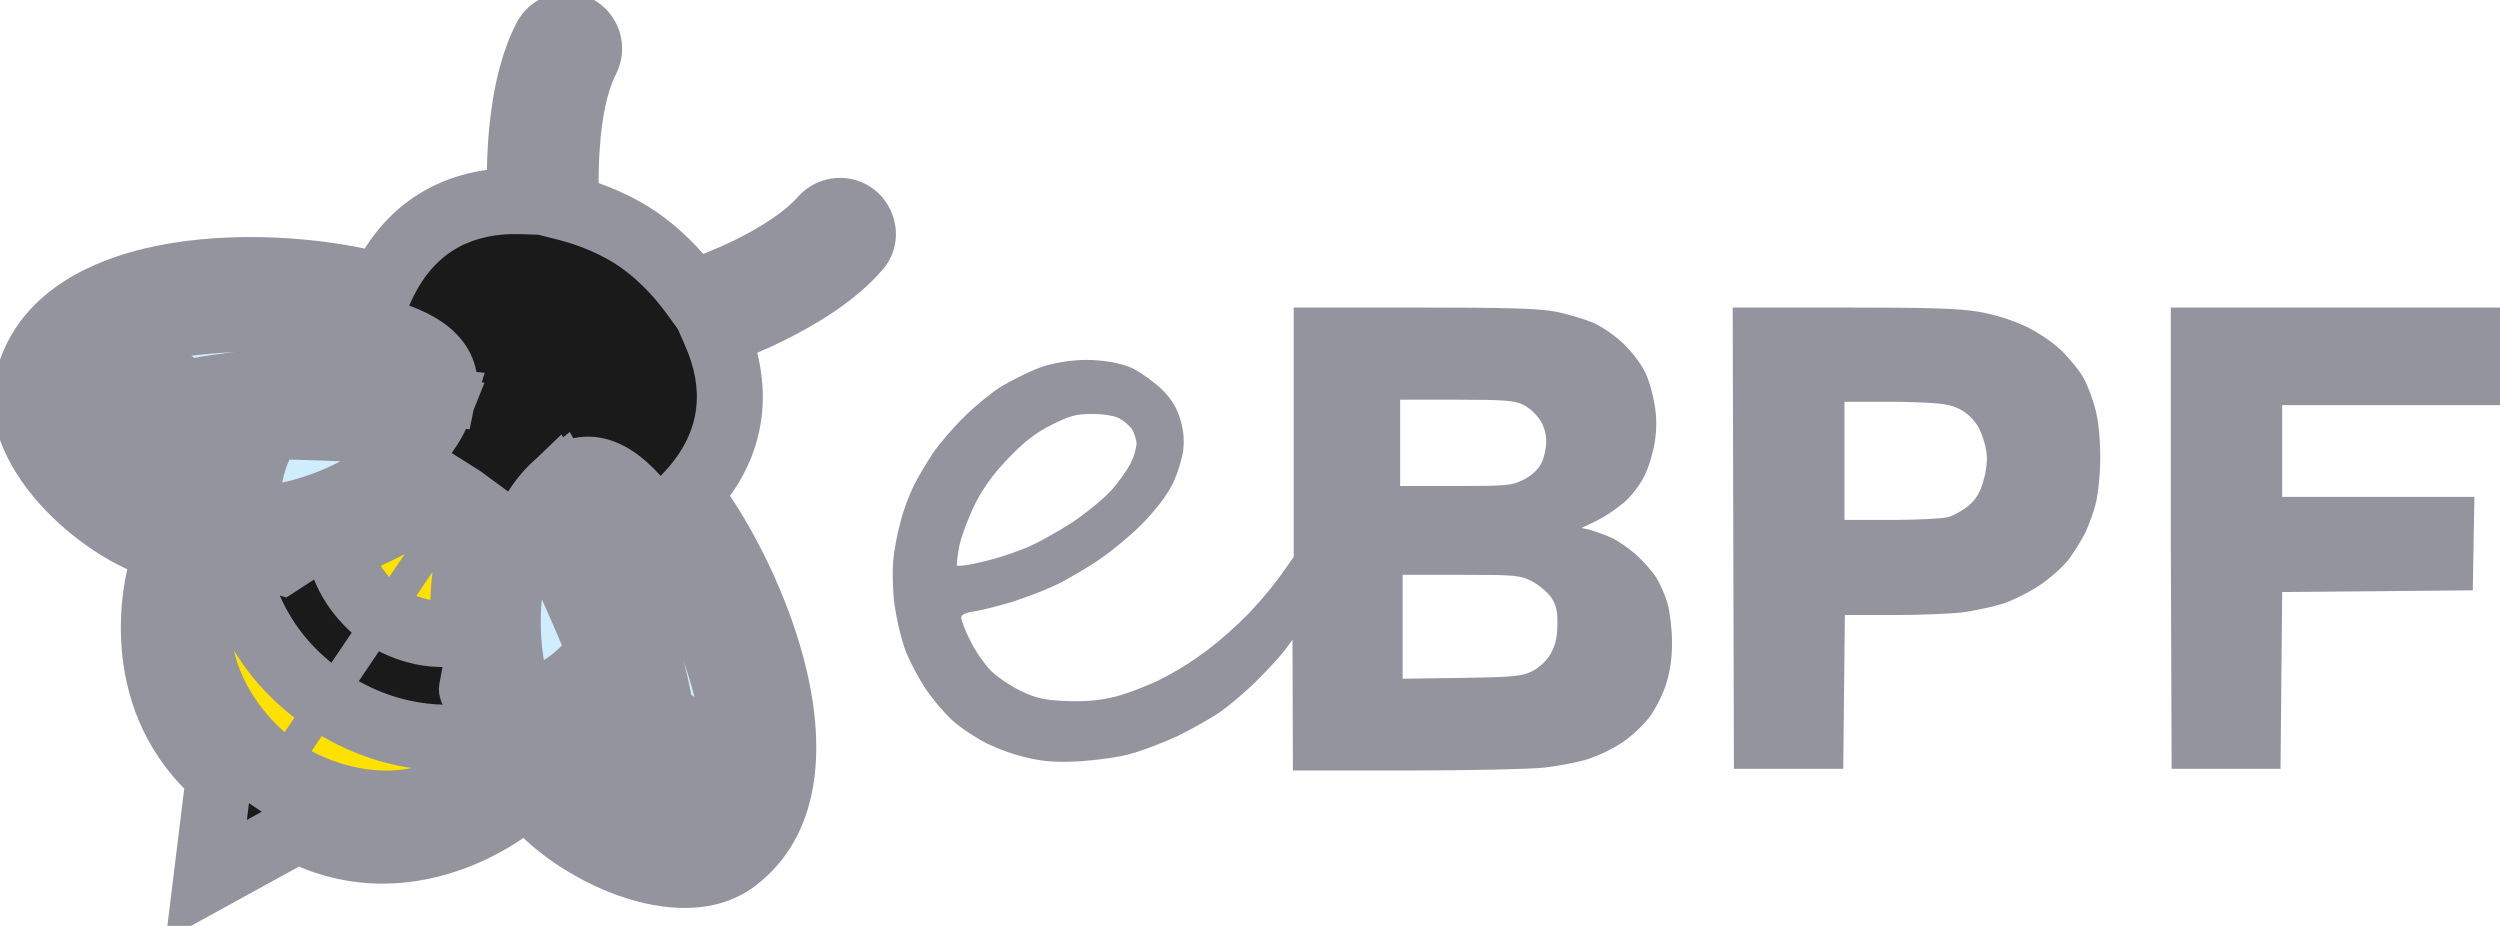<svg width="81" height="30" viewBox="0 0 81 30" fill="none" xmlns="http://www.w3.org/2000/svg">
<g clip-path="url(#clip0_88_8858)">
<mask id="path-1-outside-1_88_8858" maskUnits="userSpaceOnUse" x="-1.167" y="-1.173" width="31" height="32" fill="black">
<rect fill="white" x="-1.167" y="-1.173" width="31" height="32"/>
<path d="M14.369 12.72C14.81 10.588 10.265 10.249 7.94 10.33C-1.243 10.534 2.593 16.167 7.686 16.792C9.771 17.063 13.807 15.38 14.369 12.72Z"/>
<path d="M3.074 11.525C3.328 11.308 3.662 11.118 4.09 10.955L4.224 11.362L4.892 12.204L5.868 13.086L6.616 12.977L10.359 12.584L14.302 13.005C14.182 13.398 13.981 13.778 13.714 14.118C12.551 13.887 9.824 13.819 8.354 13.805C7.953 14.267 7.819 15.855 7.779 16.805C7.338 16.751 6.897 16.67 6.469 16.547C6.429 15.815 6.683 14.756 6.87 14.172C5.707 14.24 4.491 14.81 3.809 15.204C3.515 14.973 3.248 14.701 3.007 14.403L4.504 13.575C4.277 13.466 3.542 12.312 3.074 11.525Z"/>
<path d="M13.594 15.285L14.97 16.154L8.835 25.249L7.365 24.258L6.242 22.602L5.681 19.86L6.697 17.443L9.116 18.19L13.594 15.285Z"/>
<path d="M18.379 15.434C20.183 14.226 22.201 18.326 22.977 20.525C26.211 29.131 19.568 27.665 17.082 23.172C16.066 21.326 16.12 16.955 18.379 15.434Z"/>
<path d="M23.698 25.493C23.805 25.181 23.859 24.787 23.846 24.339L23.418 24.366L22.389 24.068L21.199 23.498L21.025 22.765L19.983 19.14L18.125 15.638C17.804 15.896 17.537 16.222 17.309 16.588C17.964 17.579 19.034 20.09 19.595 21.462C19.314 22.005 17.898 22.724 17.029 23.104L17.069 23.186C17.269 23.552 17.497 23.891 17.75 24.217C18.445 23.973 19.328 23.348 19.809 22.955C20.183 24.054 20.103 25.412 19.996 26.186C20.344 26.376 20.691 26.538 21.025 26.634L21.226 24.923C21.44 25.1 22.79 25.344 23.698 25.493Z"/>
<path d="M16.28 17.118L14.97 16.154L8.835 25.249L10.305 26.24L12.27 26.661L15.024 26.158L16.882 24.326L15.291 22.344C15.278 22.344 16.28 17.118 16.28 17.118Z"/>
<path fill-rule="evenodd" clip-rule="evenodd" d="M19.007 1.914C19.194 1.548 19.047 1.1 18.686 0.91C18.325 0.719 17.871 0.869 17.684 1.235C17.176 2.226 16.962 3.502 16.882 4.643C16.835 5.308 16.834 5.956 16.858 6.518C15.12 6.465 13.351 7.145 12.364 9.285C8.955 8.335 1.951 8.267 0.909 12.339C0.294 14.661 3.555 17.389 5.44 17.769C4.852 19.249 4.371 22.792 7.098 25.14L6.683 28.507L9.65 26.878C12.845 28.547 15.946 26.769 17.096 25.67C18.138 27.285 21.894 29.294 23.819 27.855C27.134 25.33 24.46 18.828 22.308 16.018C23.92 14.3 23.89 12.402 23.192 10.806C23.724 10.618 24.328 10.373 24.928 10.072C25.944 9.57 27.053 8.891 27.775 8.05C28.043 7.765 28.016 7.303 27.708 7.018C27.401 6.747 26.933 6.774 26.652 7.086C26.118 7.697 25.236 8.267 24.273 8.742C23.615 9.062 22.963 9.317 22.433 9.493C21.898 8.759 21.255 8.149 20.651 7.738C20.045 7.328 19.238 6.956 18.355 6.733C18.318 6.179 18.31 5.481 18.365 4.751C18.432 3.679 18.633 2.633 19.007 1.914ZM14.289 15.76L14.97 16.154L15.598 16.656C15.01 17.796 14.97 19.642 15.024 20.43C13.995 20.769 12.858 20.253 12.431 19.955C11.99 19.67 11.094 18.787 11.014 17.701C11.762 17.457 13.46 16.724 14.289 15.76ZM7.699 18.217C7.739 19.086 8.367 21.19 10.559 22.67C12.752 24.149 14.97 24 15.799 23.715L16.146 24.462C13.66 27.014 10.466 25.914 9.089 24.977C7.699 24.027 5.453 21.434 6.884 18.177L7.699 18.217ZM14.369 12.706C14.796 10.588 10.265 10.249 7.94 10.33C6.469 10.357 5.32 10.534 4.464 10.805C4.839 11.986 5.721 12.57 6.148 12.72C8.848 12.122 12.351 12.407 14.369 12.706ZM14.195 13.276C12.792 13.086 10.68 13.045 9.597 13.045C8.113 14.063 7.926 15.76 8.06 16.833C10.065 16.873 13.313 15.475 14.195 13.276ZM7.378 16.765C7.111 15.217 7.98 13.751 8.514 13.154C5.774 13.262 4.05 14.036 3.208 14.647C4.103 15.638 5.654 16.48 7.378 16.765ZM2.727 14.009C3.408 13.588 4.625 13.208 5.28 13.045C4.331 12.326 3.903 11.579 3.756 11.104C2.259 11.81 2.098 12.937 2.727 14.009ZM18.379 15.434C20.183 14.253 22.188 18.339 22.963 20.525C23.485 21.91 23.752 23.036 23.819 23.932C22.589 24.014 21.72 23.416 21.413 23.077C20.985 20.348 19.421 17.199 18.379 15.434ZM17.938 15.801C18.633 17.036 19.461 18.977 19.862 19.995C19.475 21.747 17.964 22.561 16.922 22.846C16.146 20.986 16.227 17.443 17.938 15.801ZM17.229 23.443C18.766 23.118 19.796 21.76 20.156 21.041C21.079 23.634 20.998 25.52 20.744 26.538C19.502 26.063 18.138 24.937 17.229 23.443ZM21.52 26.742C21.654 25.955 21.547 24.692 21.466 24.014C22.482 24.638 23.338 24.747 23.832 24.706C23.725 26.348 22.75 26.932 21.52 26.742Z"/>
</mask>
<path d="M14.369 12.72C14.81 10.588 10.265 10.249 7.94 10.33C-1.243 10.534 2.593 16.167 7.686 16.792C9.771 17.063 13.807 15.38 14.369 12.72Z" fill="#CFEDFC"/>
<path d="M3.074 11.525C3.328 11.308 3.662 11.118 4.09 10.955L4.224 11.362L4.892 12.204L5.868 13.086L6.616 12.977L10.359 12.584L14.302 13.005C14.182 13.398 13.981 13.778 13.714 14.118C12.551 13.887 9.824 13.819 8.354 13.805C7.953 14.267 7.819 15.855 7.779 16.805C7.338 16.751 6.897 16.67 6.469 16.547C6.429 15.815 6.683 14.756 6.87 14.172C5.707 14.24 4.491 14.81 3.809 15.204C3.515 14.973 3.248 14.701 3.007 14.403L4.504 13.575C4.277 13.466 3.542 12.312 3.074 11.525Z" fill="#00ACE6"/>
<path d="M13.594 15.285L14.97 16.154L8.835 25.249L7.365 24.258L6.242 22.602L5.681 19.86L6.697 17.443L9.116 18.19L13.594 15.285Z" fill="#FFE100"/>
<path d="M18.379 15.434C20.183 14.226 22.201 18.326 22.977 20.525C26.211 29.131 19.568 27.665 17.082 23.172C16.066 21.326 16.12 16.955 18.379 15.434Z" fill="#CFEDFC"/>
<path d="M23.698 25.493C23.805 25.181 23.859 24.787 23.846 24.339L23.418 24.366L22.389 24.068L21.199 23.498L21.025 22.765L19.983 19.14L18.125 15.638C17.804 15.896 17.537 16.222 17.309 16.588C17.964 17.579 19.034 20.09 19.595 21.462C19.314 22.005 17.898 22.724 17.029 23.104L17.069 23.186C17.269 23.552 17.497 23.891 17.75 24.217C18.445 23.973 19.328 23.348 19.809 22.955C20.183 24.054 20.103 25.412 19.996 26.186C20.344 26.376 20.691 26.538 21.025 26.634L21.226 24.923C21.44 25.1 22.79 25.344 23.698 25.493Z" fill="#00ACE6"/>
<path d="M16.28 17.118L14.97 16.154L8.835 25.249L10.305 26.24L12.27 26.661L15.024 26.158L16.882 24.326L15.291 22.344C15.278 22.344 16.28 17.118 16.28 17.118Z" fill="#FFE100"/>
<path fill-rule="evenodd" clip-rule="evenodd" d="M19.007 1.914C19.194 1.548 19.047 1.1 18.686 0.91C18.325 0.719 17.871 0.869 17.684 1.235C17.176 2.226 16.962 3.502 16.882 4.643C16.835 5.308 16.834 5.956 16.858 6.518C15.12 6.465 13.351 7.145 12.364 9.285C8.955 8.335 1.951 8.267 0.909 12.339C0.294 14.661 3.555 17.389 5.44 17.769C4.852 19.249 4.371 22.792 7.098 25.14L6.683 28.507L9.65 26.878C12.845 28.547 15.946 26.769 17.096 25.67C18.138 27.285 21.894 29.294 23.819 27.855C27.134 25.33 24.46 18.828 22.308 16.018C23.92 14.3 23.89 12.402 23.192 10.806C23.724 10.618 24.328 10.373 24.928 10.072C25.944 9.57 27.053 8.891 27.775 8.05C28.043 7.765 28.016 7.303 27.708 7.018C27.401 6.747 26.933 6.774 26.652 7.086C26.118 7.697 25.236 8.267 24.273 8.742C23.615 9.062 22.963 9.317 22.433 9.493C21.898 8.759 21.255 8.149 20.651 7.738C20.045 7.328 19.238 6.956 18.355 6.733C18.318 6.179 18.31 5.481 18.365 4.751C18.432 3.679 18.633 2.633 19.007 1.914ZM14.289 15.76L14.97 16.154L15.598 16.656C15.01 17.796 14.97 19.642 15.024 20.43C13.995 20.769 12.858 20.253 12.431 19.955C11.99 19.67 11.094 18.787 11.014 17.701C11.762 17.457 13.46 16.724 14.289 15.76ZM7.699 18.217C7.739 19.086 8.367 21.19 10.559 22.67C12.752 24.149 14.97 24 15.799 23.715L16.146 24.462C13.66 27.014 10.466 25.914 9.089 24.977C7.699 24.027 5.453 21.434 6.884 18.177L7.699 18.217ZM14.369 12.706C14.796 10.588 10.265 10.249 7.94 10.33C6.469 10.357 5.32 10.534 4.464 10.805C4.839 11.986 5.721 12.57 6.148 12.72C8.848 12.122 12.351 12.407 14.369 12.706ZM14.195 13.276C12.792 13.086 10.68 13.045 9.597 13.045C8.113 14.063 7.926 15.76 8.06 16.833C10.065 16.873 13.313 15.475 14.195 13.276ZM7.378 16.765C7.111 15.217 7.98 13.751 8.514 13.154C5.774 13.262 4.05 14.036 3.208 14.647C4.103 15.638 5.654 16.48 7.378 16.765ZM2.727 14.009C3.408 13.588 4.625 13.208 5.28 13.045C4.331 12.326 3.903 11.579 3.756 11.104C2.259 11.81 2.098 12.937 2.727 14.009ZM18.379 15.434C20.183 14.253 22.188 18.339 22.963 20.525C23.485 21.91 23.752 23.036 23.819 23.932C22.589 24.014 21.72 23.416 21.413 23.077C20.985 20.348 19.421 17.199 18.379 15.434ZM17.938 15.801C18.633 17.036 19.461 18.977 19.862 19.995C19.475 21.747 17.964 22.561 16.922 22.846C16.146 20.986 16.227 17.443 17.938 15.801ZM17.229 23.443C18.766 23.118 19.796 21.76 20.156 21.041C21.079 23.634 20.998 25.52 20.744 26.538C19.502 26.063 18.138 24.937 17.229 23.443ZM21.52 26.742C21.654 25.955 21.547 24.692 21.466 24.014C22.482 24.638 23.338 24.747 23.832 24.706C23.725 26.348 22.75 26.932 21.52 26.742Z" fill="#1A1A1A"/>
<path d="M14.527 15.855L8.392 24.95L9.278 25.548L15.414 16.453L14.527 15.855ZM14.369 12.72L15.415 12.94L15.416 12.936L14.369 12.72ZM7.94 10.33L7.963 11.399L7.977 11.399L7.94 10.33ZM7.686 16.792L7.824 15.732L7.816 15.73L7.686 16.792ZM3.074 11.525L2.379 10.712L1.695 11.297L2.155 12.071L3.074 11.525ZM4.09 10.955L5.106 10.621L4.757 9.557L3.71 9.955L4.09 10.955ZM4.224 11.362L3.208 11.695L3.267 11.877L3.386 12.027L4.224 11.362ZM4.892 12.204L4.055 12.869L4.109 12.938L4.175 12.997L4.892 12.204ZM5.868 13.086L5.151 13.879L5.524 14.216L6.021 14.144L5.868 13.086ZM6.616 12.977L6.504 11.914L6.484 11.916L6.463 11.919L6.616 12.977ZM10.359 12.584L10.472 11.521L10.36 11.508L10.247 11.52L10.359 12.584ZM14.302 13.005L15.325 13.317L15.703 12.079L14.415 11.941L14.302 13.005ZM13.714 14.118L13.506 15.166L14.148 15.294L14.554 14.779L13.714 14.118ZM8.354 13.805L8.364 12.736L7.87 12.732L7.547 13.104L8.354 13.805ZM7.779 16.805L7.649 17.867L8.799 18.008L8.848 16.851L7.779 16.805ZM6.469 16.547L5.402 16.606L5.443 17.366L6.176 17.576L6.469 16.547ZM6.87 14.172L7.889 14.498L8.365 13.014L6.808 13.104L6.87 14.172ZM3.809 15.204L3.149 16.045L3.718 16.491L4.344 16.13L3.809 15.204ZM3.007 14.403L2.49 13.467L1.377 14.083L2.175 15.074L3.007 14.403ZM4.504 13.575L5.022 14.51L6.839 13.505L4.966 12.61L4.504 13.575ZM13.594 15.285L14.164 14.381L13.586 14.016L13.012 14.388L13.594 15.285ZM14.97 16.154L15.604 15.293L15.573 15.27L15.541 15.249L14.97 16.154ZM8.835 25.249L9.433 24.362H9.433L8.835 25.249ZM7.365 24.258L6.48 24.858L6.596 25.029L6.767 25.145L7.365 24.258ZM6.242 22.602L5.194 22.816L5.237 23.025L5.357 23.202L6.242 22.602ZM5.681 19.86L4.695 19.445L4.567 19.75L4.633 20.074L5.681 19.86ZM6.697 17.443L7.012 16.422L6.086 16.136L5.711 17.029L6.697 17.443ZM9.116 18.19L8.801 19.212L9.278 19.359L9.698 19.087L9.116 18.19ZM18.379 15.434L17.784 14.546L17.782 14.547L18.379 15.434ZM22.977 20.525L21.968 20.88L21.972 20.891L21.976 20.901L22.977 20.525ZM17.082 23.172L16.145 23.688L16.146 23.69L17.082 23.172ZM23.698 25.493L23.525 26.548L24.417 26.695L24.71 25.84L23.698 25.493ZM23.846 24.339L24.914 24.308L24.881 23.202L23.778 23.272L23.846 24.339ZM23.418 24.366L23.12 25.393L23.299 25.445L23.486 25.434L23.418 24.366ZM22.389 24.068L21.927 25.032L22.006 25.07L22.091 25.095L22.389 24.068ZM21.199 23.498L20.159 23.744L20.276 24.241L20.737 24.462L21.199 23.498ZM21.025 22.765L22.066 22.518L22.06 22.493L22.053 22.469L21.025 22.765ZM19.983 19.14L21.01 18.845L20.98 18.738L20.927 18.639L19.983 19.14ZM18.125 15.638L19.069 15.137L18.463 13.994L17.455 14.805L18.125 15.638ZM17.309 16.588L16.401 16.025L16.04 16.607L16.417 17.178L17.309 16.588ZM19.595 21.462L20.545 21.953L20.772 21.514L20.585 21.056L19.595 21.462ZM17.029 23.104L16.6 22.124L15.575 22.573L16.069 23.576L17.029 23.104ZM17.069 23.186L16.11 23.658L16.12 23.678L16.131 23.699L17.069 23.186ZM17.75 24.217L16.907 24.875L17.38 25.481L18.105 25.226L17.75 24.217ZM19.809 22.955L20.821 22.61L20.325 21.151L19.132 22.127L19.809 22.955ZM19.996 26.186L18.937 26.039L18.836 26.77L19.483 27.124L19.996 26.186ZM21.025 26.634L20.733 27.662L21.941 28.006L22.087 26.758L21.025 26.634ZM21.226 24.923L21.906 24.098L20.392 22.849L20.164 24.799L21.226 24.923ZM16.28 17.118L17.33 17.319L17.457 16.656L16.914 16.256L16.28 17.118ZM10.305 26.24L9.708 27.127L9.879 27.242L10.082 27.285L10.305 26.24ZM12.27 26.661L12.046 27.706L12.254 27.751L12.462 27.713L12.27 26.661ZM15.024 26.158L15.216 27.21L15.54 27.151L15.775 26.92L15.024 26.158ZM16.882 24.326L17.633 25.087L18.32 24.409L17.716 23.657L16.882 24.326ZM15.291 22.344L16.125 21.675L15.804 21.275H15.291V22.344ZM18.686 0.91L19.184 -0.037L18.686 0.91ZM19.007 1.914L19.956 2.408L19.959 2.4L19.007 1.914ZM17.684 1.235L18.635 1.723L18.636 1.722L17.684 1.235ZM16.882 4.643L15.815 4.568L15.815 4.568L16.882 4.643ZM16.858 6.518L16.826 7.586L17.977 7.621L17.927 6.471L16.858 6.518ZM12.364 9.285L12.077 10.315L12.953 10.559L13.335 9.733L12.364 9.285ZM0.909 12.339L1.943 12.613L1.945 12.605L0.909 12.339ZM5.44 17.769L6.434 18.164L6.907 16.974L5.651 16.721L5.44 17.769ZM7.098 25.14L8.159 25.271L8.229 24.703L7.795 24.33L7.098 25.14ZM6.683 28.507L5.622 28.376L5.367 30.449L7.198 29.444L6.683 28.507ZM9.65 26.878L10.146 25.93L9.638 25.665L9.136 25.941L9.65 26.878ZM17.096 25.67L17.994 25.09L17.292 24.002L16.356 24.897L17.096 25.67ZM23.819 27.855L24.459 28.712L24.467 28.706L23.819 27.855ZM22.308 16.018L21.528 15.287L20.908 15.948L21.459 16.668L22.308 16.018ZM23.192 10.806L22.837 9.797L21.752 10.179L22.212 11.233L23.192 10.806ZM24.928 10.072L24.454 9.114L24.449 9.116L24.928 10.072ZM27.775 8.05L26.995 7.318L26.979 7.336L26.963 7.354L27.775 8.05ZM27.708 7.018L28.436 6.234L28.426 6.225L28.416 6.217L27.708 7.018ZM26.652 7.086L25.857 6.371L25.852 6.376L25.848 6.382L26.652 7.086ZM24.273 8.742L24.741 9.704L24.747 9.701L24.273 8.742ZM22.433 9.493L21.569 10.123L22.029 10.754L22.77 10.508L22.433 9.493ZM20.651 7.738L21.253 6.854L21.249 6.851L20.651 7.738ZM18.355 6.733L17.288 6.804L17.339 7.579L18.093 7.769L18.355 6.733ZM18.365 4.751L19.432 4.832L19.432 4.825L19.433 4.818L18.365 4.751ZM14.289 15.76L14.823 14.834L14.056 14.391L13.478 15.063L14.289 15.76ZM15.598 16.656L16.549 17.146L16.95 16.368L16.266 15.821L15.598 16.656ZM15.024 20.43L15.359 21.445L16.147 21.186L16.091 20.357L15.024 20.43ZM12.431 19.955L13.043 19.078L13.027 19.067L13.011 19.057L12.431 19.955ZM11.014 17.701L10.682 16.685L9.886 16.945L9.947 17.78L11.014 17.701ZM10.559 22.67L9.961 23.556H9.961L10.559 22.67ZM7.699 18.217L8.767 18.168L8.722 17.198L7.752 17.149L7.699 18.217ZM15.799 23.715L16.768 23.264L16.362 22.39L15.451 22.704L15.799 23.715ZM16.146 24.462L16.913 25.208L17.427 24.679L17.116 24.01L16.146 24.462ZM9.089 24.977L8.486 25.86L8.488 25.861L9.089 24.977ZM6.884 18.177L6.937 17.108L6.201 17.072L5.905 17.747L6.884 18.177ZM14.369 12.706L14.212 13.764L15.216 13.912L15.417 12.918L14.369 12.706ZM4.464 10.805L4.141 9.786L3.122 10.11L3.445 11.129L4.464 10.805ZM6.148 12.72L5.796 13.729L6.083 13.829L6.379 13.764L6.148 12.72ZM9.597 13.045V11.976H9.265L8.992 12.164L9.597 13.045ZM14.195 13.276L15.188 13.674L15.698 12.4L14.338 12.216L14.195 13.276ZM8.06 16.833L6.999 16.965L7.113 17.883L8.038 17.902L8.06 16.833ZM8.514 13.154L9.311 13.867L10.995 11.985L8.472 12.085L8.514 13.154ZM7.378 16.765L7.204 17.82L8.688 18.065L8.432 16.583L7.378 16.765ZM3.208 14.647L2.58 13.781L1.616 14.481L2.415 15.364L3.208 14.647ZM5.28 13.045L5.538 14.083L7.707 13.543L5.926 12.193L5.28 13.045ZM2.727 14.009L1.804 14.55L2.357 15.494L3.288 14.919L2.727 14.009ZM3.756 11.104L4.777 10.788L4.413 9.612L3.3 10.137L3.756 11.104ZM22.963 20.525L21.956 20.882L21.959 20.892L21.963 20.902L22.963 20.525ZM23.819 23.932L23.89 24.999L24.965 24.928L24.885 23.853L23.819 23.932ZM21.413 23.077L20.357 23.242L20.406 23.558L20.62 23.795L21.413 23.077ZM19.862 19.995L20.906 20.227L20.977 19.908L20.857 19.604L19.862 19.995ZM17.938 15.801L18.869 15.277L18.193 14.074L17.197 15.03L17.938 15.801ZM16.922 22.846L15.935 23.258L16.297 24.126L17.204 23.878L16.922 22.846ZM20.156 21.041L21.164 20.682L20.324 18.322L19.201 20.561L20.156 21.041ZM17.229 23.443L17.008 22.397L15.531 22.71L16.316 23.999L17.229 23.443ZM20.744 26.538L20.363 27.537L21.49 27.968L21.782 26.797L20.744 26.538ZM21.466 24.014L22.026 23.103L20.145 21.946L20.404 24.139L21.466 24.014ZM21.52 26.742L20.466 26.563L20.284 27.633L21.357 27.799L21.52 26.742ZM23.832 24.706L24.899 24.775L24.98 23.538L23.744 23.64L23.832 24.706ZM15.416 12.936C15.622 11.941 15.201 11.141 14.558 10.611C13.974 10.13 13.191 9.842 12.45 9.657C10.941 9.282 9.112 9.219 7.902 9.262L7.977 11.399C9.093 11.36 10.699 11.426 11.934 11.733C12.564 11.889 12.98 12.081 13.197 12.261C13.355 12.391 13.336 12.433 13.322 12.503L15.416 12.936ZM7.916 9.261C5.552 9.314 3.823 9.713 2.718 10.448C2.147 10.827 1.711 11.318 1.482 11.918C1.252 12.521 1.266 13.14 1.434 13.707C1.757 14.798 2.653 15.747 3.694 16.438C4.761 17.147 6.113 17.676 7.555 17.853L7.816 15.73C6.712 15.595 5.674 15.186 4.877 14.657C4.054 14.11 3.609 13.521 3.485 13.1C3.429 12.911 3.442 12.78 3.48 12.681C3.519 12.579 3.621 12.415 3.902 12.229C4.5 11.831 5.736 11.449 7.963 11.399L7.916 9.261ZM7.548 17.852C8.882 18.026 10.64 17.584 12.104 16.797C13.56 16.016 15.039 14.722 15.415 12.94L13.322 12.499C13.137 13.377 12.317 14.256 11.093 14.913C9.877 15.566 8.575 15.829 7.824 15.732L7.548 17.852ZM3.769 12.338C3.906 12.22 4.125 12.086 4.471 11.954L3.71 9.955C3.2 10.149 2.75 10.395 2.379 10.712L3.769 12.338ZM3.074 11.288L3.208 11.695L5.24 11.028L5.106 10.621L3.074 11.288ZM3.386 12.027L4.055 12.869L5.729 11.539L5.061 10.697L3.386 12.027ZM4.175 12.997L5.151 13.879L6.585 12.293L5.609 11.411L4.175 12.997ZM6.021 14.144L6.77 14.036L6.463 11.919L5.714 12.028L6.021 14.144ZM6.728 14.041L10.471 13.647L10.247 11.52L6.504 11.914L6.728 14.041ZM10.245 13.647L14.188 14.068L14.415 11.941L10.472 11.521L10.245 13.647ZM13.279 12.692C13.199 12.954 13.063 13.216 12.874 13.456L14.554 14.779C14.899 14.341 15.164 13.843 15.325 13.317L13.279 12.692ZM13.922 13.069C12.639 12.814 9.797 12.749 8.364 12.736L8.344 14.875C9.851 14.889 12.463 14.96 13.506 15.166L13.922 13.069ZM7.547 13.104C7.295 13.394 7.159 13.757 7.078 14.024C6.988 14.319 6.923 14.645 6.874 14.959C6.777 15.588 6.732 16.267 6.711 16.76L8.848 16.851C8.867 16.393 8.908 15.803 8.988 15.285C9.028 15.025 9.074 14.809 9.124 14.646C9.181 14.457 9.212 14.448 9.161 14.507L7.547 13.104ZM7.91 15.744C7.511 15.695 7.126 15.623 6.763 15.519L6.176 17.576C6.668 17.716 7.166 17.807 7.649 17.867L7.91 15.744ZM7.537 16.489C7.508 15.96 7.71 15.055 7.889 14.498L5.852 13.845C5.656 14.456 5.35 15.669 5.402 16.606L7.537 16.489ZM6.808 13.104C5.394 13.187 4.003 13.857 3.275 14.278L4.344 16.13C4.979 15.763 6.021 15.293 6.933 15.239L6.808 13.104ZM4.47 14.362C4.248 14.188 4.037 13.976 3.84 13.732L2.175 15.074C2.459 15.426 2.783 15.757 3.149 16.045L4.47 14.362ZM3.525 15.338L5.022 14.51L3.987 12.639L2.49 13.467L3.525 15.338ZM4.966 12.61C5.116 12.682 5.19 12.769 5.159 12.738C5.153 12.731 5.129 12.706 5.087 12.653C5.004 12.549 4.894 12.396 4.765 12.206C4.51 11.828 4.221 11.362 3.994 10.979L2.155 12.071C2.395 12.475 2.707 12.98 2.994 13.403C3.136 13.613 3.281 13.818 3.415 13.986C3.481 14.069 3.556 14.157 3.635 14.238C3.69 14.294 3.836 14.44 4.043 14.54L4.966 12.61ZM13.023 16.189L14.4 17.058L15.541 15.249L14.164 14.381L13.023 16.189ZM9.433 24.362L7.962 23.371L6.767 25.145L8.238 26.136L9.433 24.362ZM8.25 23.658L7.127 22.002L5.357 23.202L6.48 24.858L8.25 23.658ZM7.29 22.387L6.728 19.645L4.633 20.074L5.194 22.816L7.29 22.387ZM6.666 20.274L7.682 17.858L5.711 17.029L4.695 19.445L6.666 20.274ZM6.381 18.465L8.801 19.212L9.431 17.168L7.012 16.422L6.381 18.465ZM9.698 19.087L14.175 16.182L13.012 14.388L8.534 17.293L9.698 19.087ZM18.974 16.323C19.029 16.285 19.058 16.251 19.236 16.349C19.483 16.484 19.816 16.799 20.196 17.327C20.94 18.361 21.598 19.831 21.968 20.88L23.985 20.169C23.58 19.02 22.841 17.341 21.931 16.077C21.484 15.456 20.926 14.835 20.262 14.473C19.531 14.073 18.63 13.979 17.784 14.546L18.974 16.323ZM21.976 20.901C22.761 22.989 22.868 24.28 22.723 24.985C22.654 25.316 22.541 25.472 22.461 25.546C22.384 25.617 22.269 25.678 22.074 25.696C21.639 25.737 20.928 25.545 20.113 24.983C19.325 24.44 18.557 23.629 18.018 22.654L16.146 23.69C16.85 24.961 17.846 26.018 18.9 26.745C19.929 27.453 21.143 27.932 22.275 27.825C22.864 27.77 23.443 27.552 23.916 27.113C24.387 26.676 24.679 26.088 24.817 25.417C25.085 24.117 24.81 22.364 23.978 20.149L21.976 20.901ZM18.019 22.657C17.65 21.986 17.412 20.672 17.565 19.299C17.719 17.916 18.228 16.825 18.976 16.322L17.782 14.547C16.27 15.565 15.623 17.419 15.44 19.062C15.255 20.717 15.498 22.512 16.145 23.688L18.019 22.657ZM24.71 25.84C24.868 25.378 24.931 24.851 24.914 24.308L22.777 24.371C22.787 24.723 22.743 24.984 22.687 25.147L24.71 25.84ZM23.778 23.272L23.35 23.299L23.486 25.434L23.913 25.407L23.778 23.272ZM23.716 23.34L22.687 23.041L22.091 25.095L23.12 25.393L23.716 23.34ZM22.851 23.104L21.661 22.534L20.737 24.462L21.927 25.032L22.851 23.104ZM22.239 23.251L22.066 22.518L19.985 23.011L20.159 23.744L22.239 23.251ZM22.053 22.469L21.01 18.845L18.955 19.436L19.998 23.06L22.053 22.469ZM20.927 18.639L19.069 15.137L17.18 16.139L19.038 19.641L20.927 18.639ZM17.455 14.805C17.018 15.156 16.675 15.582 16.401 16.025L18.218 17.152C18.398 16.861 18.59 16.636 18.795 16.471L17.455 14.805ZM16.417 17.178C16.692 17.594 17.092 18.396 17.514 19.325C17.925 20.231 18.328 21.188 18.605 21.867L20.585 21.056C20.301 20.364 19.888 19.38 19.461 18.44C19.044 17.522 18.582 16.574 18.201 15.999L16.417 17.178ZM18.645 20.971C18.68 20.904 18.681 20.937 18.527 21.061C18.395 21.167 18.212 21.291 17.987 21.424C17.539 21.69 17.01 21.945 16.6 22.124L17.457 24.084C17.916 23.883 18.53 23.589 19.078 23.264C19.351 23.102 19.629 22.92 19.869 22.727C20.086 22.551 20.37 22.291 20.545 21.953L18.645 20.971ZM16.069 23.576L16.11 23.658L18.028 22.713L17.988 22.632L16.069 23.576ZM16.131 23.699C16.362 24.121 16.621 24.508 16.907 24.875L18.594 23.56C18.372 23.275 18.177 22.983 18.007 22.672L16.131 23.699ZM18.105 25.226C18.984 24.917 19.985 24.192 20.486 23.782L19.132 22.127C18.67 22.505 17.907 23.029 17.396 23.208L18.105 25.226ZM18.797 23.299C19.088 24.156 19.038 25.31 18.937 26.039L21.055 26.332C21.168 25.514 21.278 23.952 20.821 22.61L18.797 23.299ZM19.483 27.124C19.859 27.33 20.287 27.535 20.733 27.662L21.318 25.605C21.095 25.542 20.828 25.422 20.509 25.247L19.483 27.124ZM22.087 26.758L22.288 25.048L20.164 24.799L19.963 26.509L22.087 26.758ZM20.545 25.748C20.704 25.879 20.876 25.951 20.956 25.984C21.06 26.026 21.17 26.061 21.274 26.092C21.482 26.153 21.729 26.211 21.979 26.264C22.482 26.371 23.066 26.473 23.525 26.548L23.872 24.438C23.422 24.364 22.877 24.269 22.424 24.172C22.196 24.124 22.009 24.079 21.875 24.04C21.808 24.02 21.77 24.006 21.756 24C21.718 23.985 21.801 24.011 21.906 24.098L20.545 25.748ZM16.914 16.256L15.604 15.293L14.337 17.015L15.646 17.979L16.914 16.256ZM8.238 26.136L9.708 27.127L10.903 25.353L9.433 24.362L8.238 26.136ZM10.082 27.285L12.046 27.706L12.494 25.615L10.529 25.194L10.082 27.285ZM12.462 27.713L15.216 27.21L14.832 25.106L12.078 25.609L12.462 27.713ZM15.775 26.92L17.633 25.087L16.131 23.564L14.273 25.397L15.775 26.92ZM17.716 23.657L16.125 21.675L14.457 23.013L16.048 24.995L17.716 23.657ZM15.291 21.275C15.673 21.345 16.151 21.709 16.262 21.896C16.301 21.992 16.342 22.146 16.351 22.201C16.363 22.291 16.36 22.361 16.36 22.374C16.358 22.419 16.355 22.453 16.354 22.458C16.353 22.47 16.351 22.479 16.351 22.482C16.35 22.486 16.35 22.489 16.35 22.49C16.35 22.491 16.351 22.485 16.354 22.467C16.359 22.434 16.369 22.382 16.382 22.312C16.407 22.172 16.445 21.969 16.491 21.725C16.583 21.236 16.707 20.584 16.831 19.931C16.955 19.278 17.08 18.625 17.174 18.135C17.221 17.89 17.26 17.686 17.287 17.544C17.301 17.472 17.312 17.416 17.319 17.378C17.323 17.359 17.326 17.344 17.328 17.334C17.328 17.329 17.329 17.325 17.33 17.323C17.33 17.322 17.33 17.321 17.33 17.32C17.33 17.32 17.33 17.32 17.33 17.319C17.33 17.319 17.33 17.319 17.33 17.319C17.33 17.319 17.33 17.319 16.28 17.118C15.23 16.916 15.23 16.916 15.23 16.916C15.23 16.916 15.23 16.916 15.23 16.916C15.23 16.917 15.23 16.917 15.23 16.917C15.23 16.918 15.229 16.919 15.229 16.92C15.229 16.922 15.228 16.926 15.227 16.931C15.225 16.941 15.222 16.956 15.219 16.975C15.211 17.013 15.201 17.07 15.187 17.141C15.159 17.284 15.12 17.488 15.073 17.733C14.98 18.223 14.855 18.877 14.73 19.531C14.606 20.184 14.481 20.838 14.389 21.33C14.343 21.575 14.305 21.781 14.278 21.927C14.265 21.999 14.254 22.06 14.246 22.103C14.243 22.124 14.239 22.147 14.236 22.168C14.234 22.176 14.231 22.197 14.228 22.222C14.228 22.229 14.223 22.266 14.222 22.311C14.222 22.325 14.219 22.396 14.231 22.486C14.24 22.541 14.281 22.696 14.32 22.792C14.431 22.979 14.909 23.343 15.291 23.413V21.275ZM18.188 1.856C18.039 1.777 17.971 1.591 18.055 1.428L19.959 2.4C20.417 1.504 20.055 0.422 19.184 -0.037L18.188 1.856ZM18.636 1.722C18.56 1.871 18.369 1.951 18.188 1.856L19.184 -0.037C18.282 -0.512 17.182 -0.133 16.731 0.749L18.636 1.722ZM17.948 4.718C18.025 3.625 18.226 2.521 18.635 1.723L16.732 0.748C16.125 1.932 15.899 3.38 15.815 4.568L17.948 4.718ZM17.927 6.471C17.904 5.945 17.905 5.338 17.948 4.717L15.815 4.568C15.766 5.278 15.764 5.966 15.79 6.565L17.927 6.471ZM16.89 5.449C15.875 5.418 14.799 5.6 13.814 6.143C12.817 6.691 11.976 7.574 11.393 8.837L13.335 9.733C13.74 8.856 14.276 8.329 14.845 8.016C15.425 7.697 16.104 7.565 16.826 7.586L16.89 5.449ZM12.651 8.255C10.813 7.743 8.053 7.473 5.578 7.873C3.169 8.263 0.561 9.385 -0.127 12.074L1.945 12.605C2.299 11.221 3.715 10.341 5.92 9.984C8.06 9.638 10.507 9.877 12.077 10.315L12.651 8.255ZM-0.125 12.066C-0.581 13.789 0.422 15.43 1.464 16.521C2.536 17.643 4.007 18.571 5.229 18.817L5.651 16.721C4.989 16.587 3.887 15.961 3.01 15.044C2.104 14.095 1.784 13.211 1.943 12.613L-0.125 12.066ZM4.446 17.374C4.094 18.26 3.795 19.69 3.963 21.244C4.133 22.82 4.791 24.565 6.4 25.951L7.795 24.33C6.677 23.367 6.213 22.166 6.089 21.014C5.962 19.839 6.198 18.758 6.434 18.164L4.446 17.374ZM6.036 25.01L5.622 28.376L7.744 28.637L8.159 25.271L6.036 25.01ZM7.198 29.444L10.165 27.815L9.136 25.941L6.169 27.569L7.198 29.444ZM9.155 27.826C11.041 28.811 12.905 28.773 14.431 28.341C15.934 27.916 17.147 27.101 17.835 26.442L16.356 24.897C15.895 25.338 14.982 25.962 13.848 26.283C12.738 26.598 11.454 26.614 10.146 25.93L9.155 27.826ZM16.197 26.25C16.876 27.301 18.288 28.324 19.729 28.901C21.131 29.462 23.03 29.78 24.459 28.712L23.178 26.999C22.682 27.37 21.741 27.402 20.524 26.915C19.345 26.443 18.358 25.653 17.994 25.09L16.197 26.25ZM24.467 28.706C26.655 27.039 26.701 24.192 26.156 21.806C25.596 19.351 24.319 16.884 23.157 15.368L21.459 16.668C22.45 17.962 23.585 20.151 24.071 22.281C24.573 24.48 24.297 26.146 23.171 27.005L24.467 28.706ZM23.088 16.75C25.05 14.658 25.004 12.283 24.172 10.377L22.212 11.233C22.775 12.522 22.79 13.941 21.528 15.287L23.088 16.75ZM23.547 11.814C24.114 11.615 24.761 11.352 25.407 11.028L24.449 9.116C23.896 9.393 23.335 9.622 22.837 9.797L23.547 11.814ZM25.402 11.031C26.455 10.51 27.722 9.754 28.587 8.746L26.963 7.354C26.385 8.028 25.433 8.63 24.454 9.114L25.402 11.031ZM28.555 8.781C29.266 8.023 29.136 6.884 28.436 6.234L26.981 7.802C26.896 7.723 26.819 7.506 26.995 7.318L28.555 8.781ZM28.416 6.217C27.662 5.55 26.524 5.63 25.857 6.371L27.448 7.801C27.342 7.918 27.14 7.943 27.001 7.82L28.416 6.217ZM25.848 6.382C25.452 6.834 24.72 7.329 23.8 7.783L24.747 9.701C25.751 9.205 26.784 8.56 27.457 7.79L25.848 6.382ZM23.806 7.78C23.193 8.078 22.585 8.316 22.096 8.478L22.77 10.508C23.34 10.319 24.036 10.046 24.741 9.704L23.806 7.78ZM23.298 8.864C22.693 8.034 21.962 7.337 21.253 6.854L20.049 8.621C20.548 8.962 21.104 9.484 21.569 10.123L23.298 8.864ZM21.249 6.851C20.537 6.37 19.616 5.949 18.617 5.696L18.093 7.769C18.86 7.964 19.553 8.286 20.053 8.624L21.249 6.851ZM17.299 4.67C17.24 5.456 17.248 6.205 17.288 6.804L19.422 6.662C19.388 6.153 19.381 5.506 19.432 4.832L17.299 4.67ZM18.058 1.421C17.582 2.337 17.368 3.558 17.298 4.685L19.433 4.818C19.496 3.8 19.683 2.93 19.956 2.408L18.058 1.421ZM15.505 15.228L14.823 14.834L13.754 16.686L14.435 17.08L15.505 15.228ZM16.266 15.821L15.638 15.319L14.303 16.989L14.931 17.491L16.266 15.821ZM16.091 20.357C16.068 20.023 16.064 19.428 16.134 18.792C16.205 18.138 16.344 17.544 16.549 17.146L14.648 16.166C14.265 16.908 14.09 17.808 14.008 18.559C13.924 19.328 13.926 20.049 13.957 20.502L16.091 20.357ZM11.819 20.831C12.134 21.052 12.639 21.309 13.227 21.465C13.816 21.622 14.582 21.701 15.359 21.445L14.689 19.414C14.436 19.498 14.12 19.489 13.776 19.398C13.432 19.307 13.155 19.157 13.043 19.078L11.819 20.831ZM9.947 17.78C10.007 18.589 10.363 19.271 10.726 19.763C11.088 20.253 11.515 20.636 11.85 20.853L13.011 19.057C12.905 18.988 12.664 18.787 12.447 18.494C12.232 18.202 12.101 17.9 12.08 17.623L9.947 17.78ZM13.478 15.063C13.19 15.398 12.694 15.748 12.115 16.059C11.551 16.362 10.998 16.582 10.682 16.685L11.346 18.718C11.778 18.577 12.448 18.308 13.128 17.942C13.792 17.585 14.558 17.087 15.099 16.457L13.478 15.063ZM11.158 21.783C9.275 20.512 8.793 18.736 8.767 18.168L6.631 18.267C6.685 19.436 7.46 21.868 9.961 23.556L11.158 21.783ZM15.451 22.704C14.922 22.886 13.056 23.065 11.158 21.783L9.961 23.556C12.447 25.234 15.018 25.114 16.147 24.726L15.451 22.704ZM17.116 24.01L16.768 23.264L14.83 24.166L15.177 24.913L17.116 24.01ZM8.488 25.861C9.305 26.418 10.632 27.009 12.141 27.095C13.691 27.183 15.426 26.733 16.913 25.208L15.381 23.715C14.381 24.742 13.276 25.018 12.263 24.96C11.209 24.9 10.249 24.474 9.691 24.093L8.488 25.861ZM5.905 17.747C5.047 19.7 5.293 21.488 5.962 22.9C6.615 24.277 7.665 25.299 8.486 25.86L9.693 24.095C9.123 23.705 8.356 22.956 7.895 21.984C7.451 21.048 7.29 19.911 7.863 18.606L5.905 17.747ZM7.752 17.149L6.937 17.108L6.83 19.244L7.646 19.285L7.752 17.149ZM7.977 11.399C9.093 11.36 10.696 11.426 11.93 11.731C12.559 11.887 12.976 12.078 13.194 12.257C13.355 12.389 13.334 12.43 13.321 12.494L15.417 12.918C15.618 11.923 15.191 11.128 14.549 10.602C13.966 10.125 13.185 9.839 12.444 9.656C10.938 9.282 9.112 9.219 7.902 9.262L7.977 11.399ZM4.788 11.825C5.516 11.594 6.557 11.425 7.959 11.399L7.92 9.261C6.382 9.29 5.124 9.474 4.141 9.786L4.788 11.825ZM6.501 11.71C6.348 11.656 5.743 11.301 5.484 10.482L3.445 11.129C3.934 12.672 5.094 13.484 5.796 13.729L6.501 11.71ZM14.525 11.648C12.475 11.345 8.814 11.035 5.918 11.675L6.379 13.764C8.883 13.21 12.226 13.47 14.212 13.764L14.525 11.648ZM9.597 14.115C10.678 14.115 12.726 14.156 14.052 14.336L14.338 12.216C12.857 12.016 10.682 11.976 9.597 11.976V14.115ZM9.121 16.7C9.01 15.81 9.194 14.618 10.202 13.927L8.992 12.164C7.032 13.508 6.842 15.71 6.999 16.965L9.121 16.7ZM13.203 12.878C12.894 13.648 12.108 14.389 11.049 14.949C9.999 15.503 8.865 15.779 8.082 15.764L8.038 17.902C9.26 17.927 10.752 17.524 12.048 16.84C13.334 16.16 14.614 15.103 15.188 13.674L13.203 12.878ZM7.718 12.441C7.368 12.831 6.949 13.455 6.651 14.21C6.351 14.969 6.148 15.926 6.324 16.947L8.432 16.583C8.341 16.056 8.438 15.507 8.64 14.996C8.843 14.482 9.126 14.074 9.311 13.867L7.718 12.441ZM3.836 15.513C4.482 15.044 5.994 14.324 8.557 14.222L8.472 12.085C5.554 12.201 3.618 13.028 2.58 13.781L3.836 15.513ZM7.553 15.71C6.032 15.458 4.713 14.717 4.001 13.93L2.415 15.364C3.494 16.559 5.276 17.501 7.204 17.82L7.553 15.71ZM5.022 12.008C4.352 12.174 2.997 12.586 2.165 13.099L3.288 14.919C3.82 14.591 4.898 14.242 5.538 14.083L5.022 12.008ZM2.734 11.42C2.955 12.132 3.527 13.059 4.634 13.897L5.926 12.193C5.134 11.593 4.851 11.026 4.777 10.788L2.734 11.42ZM3.649 13.469C3.431 13.097 3.43 12.855 3.47 12.722C3.506 12.599 3.644 12.339 4.212 12.071L3.3 10.137C2.371 10.575 1.68 11.232 1.419 12.117C1.161 12.991 1.394 13.849 1.804 14.55L3.649 13.469ZM23.971 20.167C23.567 19.027 22.831 17.355 21.925 16.093C21.48 15.473 20.925 14.854 20.265 14.489C19.54 14.088 18.643 13.984 17.793 14.54L18.964 16.329C19.017 16.295 19.047 16.259 19.23 16.36C19.477 16.497 19.81 16.814 20.188 17.341C20.93 18.374 21.585 19.838 21.956 20.882L23.971 20.167ZM24.885 23.853C24.808 22.822 24.507 21.591 23.964 20.148L21.963 20.902C22.462 22.228 22.696 23.251 22.753 24.012L24.885 23.853ZM20.62 23.795C21.111 24.336 22.283 25.105 23.89 24.999L23.748 22.865C22.895 22.922 22.33 22.497 22.205 22.359L20.62 23.795ZM17.458 15.978C18.481 17.71 19.961 20.718 20.357 23.242L22.469 22.911C22.009 19.979 20.361 16.688 19.299 14.89L17.458 15.978ZM20.857 19.604C20.452 18.574 19.602 16.578 18.869 15.277L17.006 16.325C17.664 17.495 18.471 19.381 18.867 20.387L20.857 19.604ZM17.204 23.878C18.416 23.546 20.394 22.542 20.906 20.227L18.818 19.764C18.556 20.951 17.513 21.576 16.64 21.815L17.204 23.878ZM17.197 15.03C16.085 16.097 15.584 17.682 15.434 19.132C15.283 20.593 15.465 22.13 15.935 23.258L17.909 22.435C17.604 21.703 17.438 20.538 17.561 19.352C17.685 18.155 18.079 17.147 18.678 16.572L17.197 15.03ZM19.201 20.561C18.905 21.15 18.085 22.169 17.008 22.397L17.451 24.489C19.448 24.066 20.686 22.37 21.112 21.52L19.201 20.561ZM21.782 26.797C22.094 25.547 22.146 23.444 21.164 20.682L19.149 21.399C20.011 23.823 19.903 25.494 19.707 26.28L21.782 26.797ZM16.316 23.999C17.333 25.67 18.873 26.968 20.363 27.537L21.126 25.54C20.13 25.159 18.943 24.203 18.143 22.887L16.316 23.999ZM20.404 24.139C20.486 24.831 20.57 25.948 20.466 26.563L22.574 26.921C22.737 25.961 22.607 24.553 22.528 23.888L20.404 24.139ZM23.744 23.64C23.49 23.661 22.86 23.615 22.026 23.103L20.906 24.924C22.104 25.661 23.185 25.832 23.92 25.772L23.744 23.64ZM21.357 27.799C22.167 27.924 23.05 27.816 23.763 27.247C24.481 26.675 24.833 25.792 24.899 24.775L22.765 24.636C22.724 25.262 22.535 25.492 22.431 25.575C22.322 25.662 22.103 25.75 21.683 25.685L21.357 27.799Z" fill="#93949D" mask="url(#path-1-outside-1_88_8858)"/>
<path fill-rule="evenodd" clip-rule="evenodd" d="M41.917 18.041V9.964H45.806C48.841 9.964 49.856 9.991 50.418 10.1C50.806 10.181 51.353 10.344 51.634 10.466C51.915 10.588 52.343 10.887 52.597 11.131C52.85 11.376 53.171 11.783 53.292 12.041C53.425 12.299 53.559 12.787 53.612 13.127C53.679 13.534 53.679 13.928 53.612 14.335C53.559 14.674 53.412 15.163 53.278 15.421C53.145 15.692 52.864 16.072 52.623 16.276C52.343 16.507 52.049 16.71 51.728 16.873L51.247 17.104L51.527 17.172C51.674 17.213 51.982 17.321 52.196 17.416C52.41 17.511 52.784 17.769 53.024 17.986C53.265 18.204 53.559 18.543 53.666 18.719C53.786 18.909 53.947 19.276 54.027 19.547C54.107 19.832 54.174 20.389 54.174 20.823C54.174 21.353 54.107 21.774 53.973 22.195C53.866 22.52 53.626 22.995 53.439 23.24C53.252 23.484 52.864 23.851 52.583 24.041C52.236 24.271 51.875 24.448 51.487 24.584C51.166 24.692 50.511 24.814 50.044 24.869C49.576 24.923 47.544 24.964 45.539 24.964H41.89L41.877 20.729L41.636 21.054C41.502 21.231 41.102 21.679 40.741 22.032C40.38 22.398 39.818 22.873 39.498 23.09C39.177 23.308 38.562 23.647 38.148 23.851C37.733 24.041 37.078 24.299 36.691 24.407C36.29 24.529 35.581 24.624 35.007 24.665C34.258 24.706 33.844 24.679 33.309 24.556C32.841 24.448 32.387 24.285 31.959 24.081C31.611 23.905 31.104 23.566 30.85 23.335C30.596 23.104 30.181 22.615 29.954 22.262C29.727 21.909 29.419 21.326 29.299 20.973C29.152 20.511 29.045 20.036 28.978 19.561C28.925 19.14 28.911 18.516 28.938 18.19C28.965 17.851 29.072 17.28 29.179 16.9C29.272 16.52 29.473 16.005 29.607 15.733C29.74 15.461 30.021 15 30.221 14.688C30.435 14.376 30.903 13.832 31.264 13.48C31.625 13.127 32.16 12.692 32.453 12.516C32.748 12.339 33.242 12.095 33.563 11.959C34.084 11.742 34.779 11.661 35.194 11.661C35.608 11.661 36.316 11.729 36.771 11.973C37.038 12.122 37.453 12.421 37.68 12.652C37.974 12.95 38.134 13.222 38.241 13.588C38.348 13.941 38.375 14.253 38.335 14.606C38.295 14.878 38.148 15.367 37.987 15.692C37.8 16.059 37.439 16.534 36.998 16.982C36.61 17.375 35.929 17.932 35.488 18.217C35.047 18.502 34.418 18.869 34.098 19.005C33.777 19.154 33.189 19.371 32.774 19.507C32.36 19.629 31.839 19.765 31.585 19.805C31.291 19.846 31.144 19.914 31.144 20.009C31.144 20.09 31.264 20.416 31.424 20.729C31.571 21.054 31.879 21.489 32.079 21.706C32.293 21.923 32.734 22.222 33.068 22.385C33.55 22.615 33.83 22.683 34.485 22.71C35.06 22.738 35.514 22.71 36.009 22.602C36.397 22.52 37.078 22.262 37.533 22.045C38.081 21.774 38.602 21.448 39.097 21.081C39.578 20.715 40.032 20.308 40.447 19.887C40.821 19.493 41.168 19.086 41.489 18.651L41.917 18.041ZM36.25 13.547C36.41 13.629 36.544 13.751 36.664 13.887C36.744 14.009 36.811 14.226 36.824 14.348C36.824 14.498 36.744 14.796 36.637 15C36.53 15.217 36.263 15.597 36.022 15.869C35.782 16.14 35.22 16.602 34.779 16.9C34.325 17.199 33.63 17.593 33.229 17.756C32.748 17.946 32.266 18.108 31.772 18.217C31.384 18.312 31.037 18.353 31.01 18.326C30.983 18.299 31.023 18 31.09 17.647C31.17 17.308 31.411 16.683 31.625 16.262C31.905 15.733 32.24 15.285 32.721 14.796C33.215 14.28 33.603 13.995 34.098 13.751C34.672 13.466 34.886 13.412 35.381 13.412C35.728 13.412 36.089 13.466 36.25 13.547ZM49.883 13.588C49.736 13.385 49.562 13.222 49.349 13.113C49.068 12.977 48.747 12.95 47.197 12.95H45.365V15.747H47.157C48.827 15.747 48.974 15.733 49.362 15.543C49.629 15.407 49.83 15.217 49.937 15.014C50.03 14.837 50.097 14.511 50.097 14.308C50.097 14.036 50.017 13.778 49.883 13.588ZM49.629 18.828C49.856 18.95 50.137 19.181 50.258 19.357C50.418 19.602 50.471 19.805 50.458 20.24C50.458 20.661 50.391 20.905 50.244 21.176C50.124 21.394 49.883 21.624 49.669 21.733C49.335 21.909 49.108 21.937 47.37 21.964L45.446 21.991V18.624H47.33C49.095 18.624 49.242 18.638 49.629 18.828Z" fill="#93949D"/>
<path fill-rule="evenodd" clip-rule="evenodd" d="M56.179 24.909L56.139 9.964H59.708C62.488 9.964 63.45 9.991 64.105 10.1C64.626 10.194 65.121 10.344 65.602 10.561C65.99 10.738 66.498 11.077 66.778 11.348C67.046 11.606 67.38 12.014 67.513 12.258C67.647 12.502 67.821 12.964 67.901 13.303C67.995 13.67 68.048 14.253 68.048 14.837C68.048 15.367 67.981 16.005 67.901 16.317C67.821 16.642 67.701 16.941 67.567 17.253C67.42 17.538 67.246 17.81 67.059 18.081C66.885 18.326 66.457 18.706 66.123 18.937C65.789 19.167 65.241 19.439 64.934 19.547C64.519 19.67 64.078 19.765 63.651 19.832C63.25 19.887 62.22 19.927 61.352 19.927H59.774L59.721 24.909H56.179ZM63.53 13.276C63.758 13.398 63.971 13.615 64.105 13.846C64.225 14.09 64.319 14.362 64.359 14.633C64.399 14.905 64.359 15.244 64.265 15.57C64.172 15.937 64.025 16.167 63.798 16.371C63.624 16.52 63.316 16.697 63.129 16.751C62.942 16.805 62.1 16.846 61.271 16.846H59.761V13.018H61.459C62.969 13.045 63.196 13.1 63.53 13.276Z" fill="#93949D"/>
<path d="M70.334 17.552L70.361 24.909H73.889L73.943 19.181L80.118 19.127L80.171 16.099H73.943V13.127H81V9.964H70.334C70.334 11.253 70.334 14.715 70.334 17.552Z" fill="#93949D"/>
</g>
<defs>
<clipPath id="clip0_88_8858">
<rect width="81" height="30" fill="white"/>
</clipPath>
</defs>
</svg>
